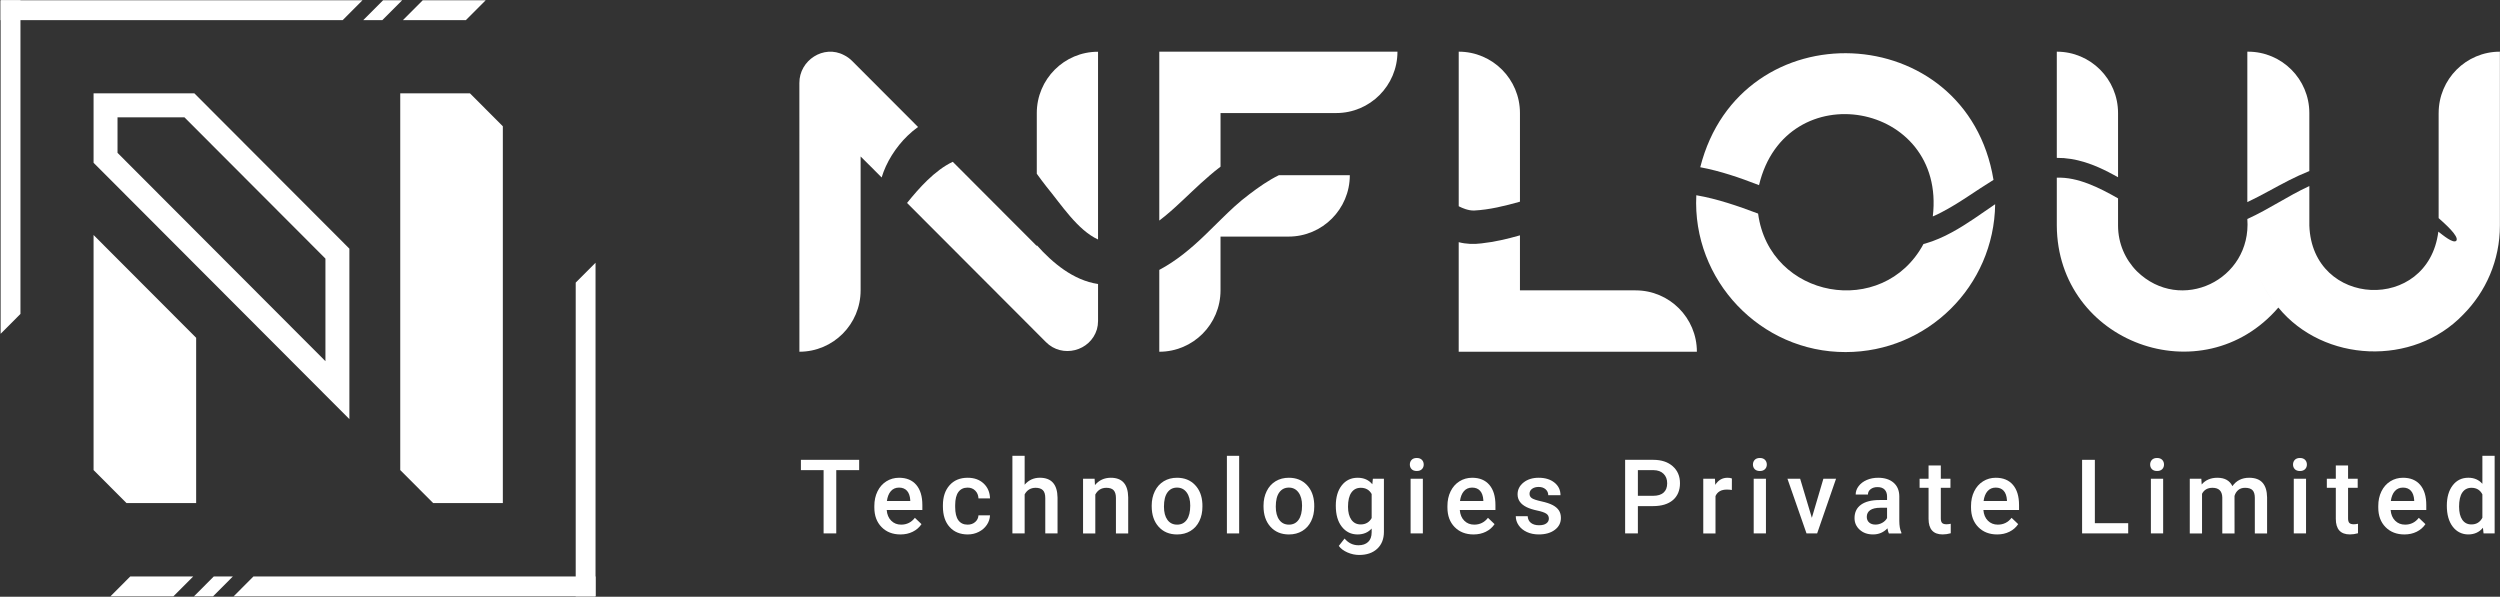 <svg width="243" height="58" viewBox="0 0 243 58" fill="none" xmlns="http://www.w3.org/2000/svg">
<rect x="0" y="0" width="243" height="58" fill="#333333" stroke="none"/>
<g clip-path="url(#clip0_7774_5558)">
<path d="M1.988 0.023V30.515L0.061 32.446V0.023H1.988Z" fill="white"/>
<path d="M0.061 0.023H35.237L33.31 1.955H0.061V0.023Z" fill="white"/>
<path d="M37.238 0.023H39.093L37.165 1.955H35.31L37.238 0.023Z" fill="white"/>
<path d="M47.212 0.023L45.284 1.955H39.166L41.093 0.023H47.212Z" fill="white"/>
<path d="M55.959 57.961V27.47L57.886 25.539V57.961H55.959Z" fill="white"/>
<path d="M57.885 57.962H22.709L24.636 56.031H57.885V57.962Z" fill="white"/>
<path d="M20.709 57.962H18.854L20.782 56.031H22.636L20.709 57.962Z" fill="white"/>
<path d="M10.735 57.962L12.663 56.031H18.781L16.854 57.962H10.735Z" fill="white"/>
<path d="M19.066 32.834V48.895H12.292L9.095 45.691V22.844L19.066 32.834Z" fill="white"/>
<path d="M48.876 12.274V48.895H42.101L38.904 45.691V9.07H45.678L48.876 12.274Z" fill="white"/>
<path d="M17.926 11.402L31.632 25.136V35.106L20.712 24.164L11.423 14.856V11.402H17.926ZM18.89 9.07H9.095V15.822L19.066 25.813L33.96 40.737V24.17L18.89 9.07H18.89Z" fill="white"/>
<path d="M83.51 45.697H81.285V51.846H80.054V45.697H77.848V44.695H83.51V45.697H83.51Z" fill="white"/>
<path d="M87.526 51.948C86.771 51.948 86.159 51.71 85.69 51.233C85.221 50.757 84.986 50.123 84.986 49.33V49.183C84.986 48.653 85.088 48.178 85.293 47.761C85.497 47.343 85.784 47.018 86.153 46.786C86.523 46.554 86.934 46.438 87.388 46.438C88.11 46.438 88.669 46.668 89.062 47.13C89.456 47.592 89.653 48.245 89.653 49.09V49.571H86.187C86.223 50.01 86.369 50.357 86.626 50.612C86.882 50.868 87.204 50.995 87.594 50.995C88.14 50.995 88.584 50.774 88.927 50.332L89.57 50.946C89.357 51.264 89.073 51.51 88.719 51.685C88.365 51.861 87.967 51.948 87.526 51.948ZM87.383 47.395C87.057 47.395 86.792 47.51 86.592 47.739C86.391 47.968 86.263 48.288 86.207 48.696H88.477V48.608C88.45 48.209 88.344 47.907 88.158 47.702C87.972 47.497 87.714 47.394 87.384 47.394L87.383 47.395Z" fill="white"/>
<path d="M94.052 50.996C94.349 50.996 94.596 50.909 94.792 50.736C94.988 50.562 95.093 50.347 95.106 50.092H96.229C96.215 50.422 96.113 50.731 95.92 51.018C95.727 51.304 95.466 51.531 95.136 51.698C94.806 51.865 94.45 51.948 94.067 51.948C93.326 51.948 92.738 51.707 92.303 51.226C91.869 50.745 91.651 50.08 91.651 49.232V49.109C91.651 48.3 91.867 47.653 92.298 47.167C92.73 46.68 93.318 46.438 94.063 46.438C94.693 46.438 95.207 46.622 95.605 46.99C96.002 47.359 96.21 47.842 96.23 48.442H95.107C95.094 48.137 94.991 47.887 94.796 47.69C94.601 47.494 94.354 47.396 94.054 47.396C93.668 47.396 93.371 47.536 93.161 47.816C92.952 48.096 92.846 48.521 92.843 49.091V49.282C92.843 49.858 92.947 50.288 93.154 50.572C93.361 50.855 93.662 50.996 94.054 50.996L94.052 50.996Z" fill="white"/>
<path d="M99.596 47.114C99.985 46.662 100.477 46.436 101.072 46.436C102.202 46.436 102.776 47.083 102.793 48.376V51.849H101.601V48.42C101.601 48.053 101.522 47.794 101.363 47.642C101.205 47.49 100.972 47.414 100.665 47.414C100.187 47.414 99.831 47.627 99.596 48.052V51.849H98.405V44.305H99.596V47.114Z" fill="white"/>
<path d="M106.396 46.536L106.431 47.15C106.823 46.675 107.337 46.438 107.974 46.438C109.079 46.438 109.641 47.071 109.661 48.338V51.85H108.469V48.407C108.469 48.07 108.396 47.821 108.251 47.658C108.106 47.496 107.868 47.415 107.538 47.415C107.058 47.415 106.7 47.633 106.464 48.068V51.85H105.273V46.536H106.396H106.396Z" fill="white"/>
<path d="M111.945 49.144C111.945 48.623 112.048 48.155 112.254 47.737C112.46 47.319 112.75 46.998 113.122 46.774C113.494 46.55 113.922 46.438 114.406 46.438C115.122 46.438 115.703 46.668 116.148 47.13C116.594 47.592 116.835 48.204 116.872 48.967L116.876 49.247C116.876 49.772 116.776 50.239 116.575 50.652C116.374 51.065 116.086 51.384 115.712 51.61C115.338 51.836 114.906 51.949 114.415 51.949C113.667 51.949 113.068 51.699 112.619 51.2C112.169 50.701 111.945 50.035 111.945 49.203V49.144L111.945 49.144ZM113.137 49.247C113.137 49.794 113.25 50.222 113.475 50.531C113.701 50.841 114.015 50.995 114.417 50.995C114.819 50.995 115.131 50.838 115.355 50.523C115.579 50.209 115.691 49.749 115.691 49.143C115.691 48.606 115.576 48.18 115.345 47.866C115.115 47.552 114.802 47.394 114.407 47.394C114.011 47.394 113.709 47.549 113.48 47.858C113.252 48.167 113.137 48.63 113.137 49.246V49.247Z" fill="white"/>
<path d="M120.446 51.849H119.255V44.305H120.446V51.849Z" fill="white"/>
<path d="M122.815 49.144C122.815 48.623 122.917 48.155 123.123 47.737C123.329 47.319 123.619 46.998 123.991 46.774C124.363 46.55 124.792 46.438 125.275 46.438C125.991 46.438 126.572 46.668 127.018 47.13C127.463 47.592 127.704 48.204 127.741 48.967L127.745 49.247C127.745 49.772 127.645 50.239 127.444 50.652C127.243 51.065 126.955 51.384 126.581 51.61C126.207 51.836 125.775 51.949 125.284 51.949C124.536 51.949 123.937 51.699 123.488 51.2C123.038 50.701 122.814 50.035 122.814 49.203V49.144L122.815 49.144ZM124.006 49.247C124.006 49.794 124.119 50.222 124.345 50.531C124.57 50.841 124.884 50.995 125.286 50.995C125.688 50.995 126 50.838 126.224 50.523C126.448 50.209 126.56 49.749 126.56 49.143C126.56 48.606 126.445 48.18 126.214 47.866C125.984 47.552 125.671 47.394 125.276 47.394C124.88 47.394 124.578 47.549 124.349 47.858C124.121 48.167 124.006 48.63 124.006 49.246V49.247Z" fill="white"/>
<path d="M129.84 49.154C129.84 48.329 130.034 47.67 130.421 47.177C130.809 46.684 131.322 46.438 131.963 46.438C132.568 46.438 133.043 46.648 133.39 47.071L133.443 46.536H134.517V51.688C134.517 52.386 134.3 52.936 133.867 53.338C133.434 53.741 132.85 53.942 132.115 53.942C131.726 53.942 131.346 53.861 130.975 53.699C130.604 53.538 130.322 53.325 130.129 53.064L130.693 52.346C131.059 52.782 131.509 52.999 132.046 52.999C132.441 52.999 132.753 52.892 132.982 52.678C133.211 52.463 133.325 52.148 133.325 51.732V51.373C132.982 51.756 132.525 51.948 131.953 51.948C131.332 51.948 130.825 51.701 130.431 51.206C130.037 50.712 129.84 50.028 129.84 49.153V49.154ZM131.027 49.257C131.027 49.79 131.135 50.21 131.352 50.516C131.57 50.822 131.871 50.975 132.257 50.975C132.737 50.975 133.094 50.769 133.325 50.356V48.018C133.1 47.615 132.747 47.414 132.266 47.414C131.874 47.414 131.57 47.57 131.352 47.881C131.135 48.192 131.027 48.651 131.027 49.256V49.257Z" fill="white"/>
<path d="M137.037 45.154C137.037 44.971 137.095 44.818 137.211 44.697C137.327 44.576 137.493 44.516 137.709 44.516C137.924 44.516 138.091 44.576 138.209 44.697C138.327 44.819 138.385 44.971 138.385 45.154C138.385 45.337 138.326 45.484 138.209 45.603C138.091 45.723 137.925 45.782 137.709 45.782C137.493 45.782 137.327 45.723 137.211 45.603C137.095 45.484 137.037 45.334 137.037 45.154ZM138.301 51.849H137.11V46.534H138.301V51.849Z" fill="white"/>
<path d="M143.229 51.948C142.474 51.948 141.862 51.71 141.393 51.233C140.924 50.757 140.69 50.123 140.69 49.33V49.183C140.69 48.653 140.792 48.178 140.997 47.761C141.201 47.343 141.487 47.018 141.857 46.786C142.226 46.554 142.638 46.438 143.092 46.438C143.814 46.438 144.372 46.668 144.766 47.13C145.16 47.592 145.357 48.245 145.357 49.09V49.571H141.891C141.926 50.01 142.073 50.357 142.329 50.612C142.585 50.868 142.908 50.995 143.297 50.995C143.843 50.995 144.288 50.774 144.631 50.332L145.273 50.946C145.06 51.264 144.777 51.51 144.423 51.685C144.068 51.861 143.67 51.948 143.229 51.948ZM143.087 47.395C142.76 47.395 142.496 47.51 142.295 47.739C142.095 47.968 141.966 48.288 141.911 48.696H144.18V48.608C144.154 48.209 144.048 47.907 143.862 47.702C143.676 47.497 143.417 47.394 143.087 47.394L143.087 47.395Z" fill="white"/>
<path d="M150.549 50.406C150.549 50.193 150.461 50.031 150.286 49.919C150.112 49.808 149.821 49.71 149.416 49.625C149.011 49.54 148.672 49.432 148.401 49.301C147.807 49.013 147.509 48.596 147.509 48.049C147.509 47.59 147.702 47.207 148.088 46.899C148.473 46.592 148.963 46.438 149.558 46.438C150.192 46.438 150.704 46.595 151.094 46.909C151.485 47.223 151.68 47.631 151.68 48.132H150.489C150.489 47.903 150.404 47.712 150.234 47.56C150.064 47.408 149.839 47.331 149.558 47.331C149.296 47.331 149.083 47.392 148.918 47.513C148.753 47.635 148.67 47.797 148.67 48C148.67 48.183 148.747 48.325 148.901 48.427C149.055 48.529 149.365 48.631 149.832 48.734C150.3 48.837 150.666 48.96 150.933 49.102C151.199 49.245 151.397 49.415 151.526 49.615C151.655 49.815 151.72 50.057 151.72 50.342C151.72 50.82 151.522 51.207 151.126 51.503C150.731 51.8 150.213 51.947 149.572 51.947C149.138 51.947 148.751 51.869 148.411 51.712C148.071 51.555 147.806 51.339 147.617 51.064C147.427 50.789 147.333 50.492 147.333 50.174H148.49C148.506 50.456 148.612 50.673 148.808 50.825C149.004 50.977 149.264 51.054 149.588 51.054C149.912 51.054 150.14 50.994 150.304 50.874C150.467 50.755 150.549 50.598 150.549 50.405V50.406Z" fill="white"/>
<path d="M159.202 49.194V51.846H157.962V44.695H160.692C161.49 44.695 162.123 44.904 162.592 45.32C163.061 45.736 163.295 46.287 163.295 46.971C163.295 47.656 163.065 48.219 162.606 48.609C162.148 48.999 161.504 49.194 160.678 49.194H159.202ZM159.202 48.192H160.692C161.134 48.192 161.47 48.088 161.702 47.88C161.934 47.672 162.05 47.372 162.05 46.979C162.05 46.586 161.932 46.284 161.697 46.053C161.462 45.822 161.138 45.703 160.727 45.697H159.202V48.192Z" fill="white"/>
<path d="M168.336 47.626C168.179 47.6 168.017 47.587 167.85 47.587C167.304 47.587 166.937 47.797 166.747 48.215V51.85H165.557V46.536H166.694L166.723 47.13C167.01 46.668 167.409 46.438 167.919 46.438C168.089 46.438 168.23 46.461 168.34 46.507L168.336 47.626Z" fill="white"/>
<path d="M170.386 45.154C170.386 44.971 170.444 44.818 170.56 44.697C170.676 44.576 170.842 44.516 171.057 44.516C171.273 44.516 171.439 44.576 171.557 44.697C171.675 44.819 171.734 44.971 171.734 45.154C171.734 45.337 171.675 45.484 171.557 45.603C171.439 45.723 171.273 45.782 171.057 45.782C170.841 45.782 170.676 45.723 170.56 45.603C170.444 45.484 170.386 45.334 170.386 45.154ZM171.65 51.849H170.459V46.534H171.65V51.849Z" fill="white"/>
<path d="M176.112 50.333L177.234 46.531H178.465L176.627 51.846H175.592L173.739 46.531H174.974L176.112 50.333Z" fill="white"/>
<path d="M183.598 51.849C183.545 51.748 183.5 51.583 183.461 51.353C183.082 51.749 182.618 51.947 182.069 51.947C181.519 51.947 181.101 51.795 180.764 51.491C180.428 51.186 180.26 50.81 180.26 50.361C180.26 49.795 180.47 49.36 180.89 49.057C181.31 48.755 181.91 48.603 182.691 48.603H183.422V48.255C183.422 47.98 183.345 47.759 183.191 47.594C183.037 47.429 182.804 47.346 182.49 47.346C182.219 47.346 181.997 47.414 181.823 47.55C181.65 47.686 181.564 47.858 181.564 48.068H180.372C180.372 47.777 180.469 47.504 180.662 47.25C180.855 46.997 181.117 46.798 181.449 46.654C181.78 46.51 182.15 46.438 182.559 46.438C183.179 46.438 183.675 46.594 184.044 46.907C184.413 47.219 184.603 47.659 184.612 48.225V50.622C184.612 51.1 184.679 51.482 184.813 51.767V51.851H183.598V51.849ZM182.289 50.99C182.524 50.99 182.745 50.933 182.953 50.818C183.161 50.703 183.317 50.55 183.422 50.356V49.354H182.779C182.338 49.354 182.006 49.431 181.784 49.585C181.562 49.739 181.451 49.957 181.451 50.238C181.451 50.467 181.527 50.65 181.679 50.785C181.831 50.922 182.035 50.989 182.289 50.989V50.99Z" fill="white"/>
<path d="M188.647 45.242V46.534H189.584V47.417H188.647V50.384C188.647 50.587 188.687 50.734 188.767 50.823C188.847 50.913 188.99 50.959 189.196 50.959C189.333 50.959 189.472 50.942 189.613 50.91V51.833C189.341 51.908 189.08 51.946 188.829 51.946C187.913 51.946 187.456 51.44 187.456 50.428V47.417H186.584V46.534H187.456V45.242H188.647Z" fill="white"/>
<path d="M194.124 51.948C193.369 51.948 192.757 51.71 192.288 51.233C191.819 50.757 191.584 50.123 191.584 49.33V49.183C191.584 48.653 191.686 48.178 191.891 47.761C192.095 47.343 192.382 47.018 192.751 46.786C193.121 46.554 193.532 46.438 193.987 46.438C194.709 46.438 195.267 46.668 195.66 47.13C196.054 47.592 196.251 48.245 196.251 49.09V49.571H192.785C192.821 50.01 192.967 50.357 193.224 50.612C193.48 50.868 193.803 50.995 194.192 50.995C194.738 50.995 195.182 50.774 195.525 50.332L196.168 50.946C195.955 51.264 195.672 51.51 195.317 51.685C194.963 51.861 194.565 51.948 194.124 51.948ZM193.981 47.395C193.655 47.395 193.391 47.51 193.19 47.739C192.989 47.968 192.861 48.288 192.805 48.696H195.075V48.608C195.048 48.209 194.942 47.907 194.756 47.702C194.57 47.497 194.312 47.394 193.982 47.394L193.981 47.395Z" fill="white"/>
<path d="M203.621 50.854H206.861V51.846H202.38V44.695H203.62V50.854H203.621Z" fill="white"/>
<path d="M208.994 45.154C208.994 44.971 209.052 44.818 209.168 44.697C209.284 44.576 209.45 44.516 209.666 44.516C209.881 44.516 210.048 44.576 210.166 44.697C210.284 44.819 210.342 44.971 210.342 45.154C210.342 45.337 210.283 45.484 210.166 45.603C210.048 45.723 209.882 45.782 209.666 45.782C209.45 45.782 209.284 45.723 209.168 45.603C209.052 45.484 208.994 45.334 208.994 45.154ZM210.258 51.849H209.067V46.534H210.258V51.849Z" fill="white"/>
<path d="M213.97 46.536L214.004 47.09C214.376 46.655 214.886 46.438 215.533 46.438C216.243 46.438 216.727 46.71 216.989 47.253C217.375 46.71 217.917 46.438 218.616 46.438C219.201 46.438 219.637 46.599 219.922 46.924C220.209 47.248 220.354 47.726 220.361 48.358V51.85H219.169V48.392C219.169 48.055 219.096 47.808 218.949 47.651C218.802 47.493 218.558 47.415 218.218 47.415C217.947 47.415 217.726 47.488 217.554 47.633C217.383 47.779 217.263 47.97 217.194 48.205L217.198 51.85H216.007V48.353C215.99 47.728 215.672 47.414 215.051 47.414C214.574 47.414 214.236 47.609 214.037 47.999V51.85H212.846V46.536H213.968H213.97Z" fill="white"/>
<path d="M222.882 45.154C222.882 44.971 222.941 44.818 223.057 44.697C223.172 44.576 223.339 44.516 223.554 44.516C223.769 44.516 223.936 44.576 224.054 44.697C224.172 44.819 224.23 44.971 224.23 45.154C224.23 45.337 224.171 45.484 224.054 45.603C223.936 45.723 223.77 45.782 223.554 45.782C223.338 45.782 223.172 45.723 223.057 45.603C222.941 45.484 222.882 45.334 222.882 45.154ZM224.147 51.849H222.955V46.534H224.147V51.849Z" fill="white"/>
<path d="M228.232 45.242V46.534H229.168V47.417H228.232V50.384C228.232 50.587 228.271 50.734 228.351 50.823C228.432 50.913 228.575 50.959 228.781 50.959C228.918 50.959 229.057 50.942 229.197 50.91V51.833C228.926 51.908 228.665 51.946 228.413 51.946C227.498 51.946 227.041 51.44 227.041 50.428V47.417H226.168V46.534H227.041V45.242H228.232Z" fill="white"/>
<path d="M233.708 51.948C232.953 51.948 232.341 51.71 231.872 51.233C231.403 50.757 231.168 50.123 231.168 49.33V49.183C231.168 48.653 231.27 48.178 231.475 47.761C231.679 47.343 231.966 47.018 232.335 46.786C232.705 46.554 233.116 46.438 233.571 46.438C234.293 46.438 234.851 46.668 235.244 47.13C235.638 47.592 235.835 48.245 235.835 49.09V49.571H232.369C232.405 50.01 232.551 50.357 232.808 50.612C233.064 50.868 233.387 50.995 233.776 50.995C234.322 50.995 234.766 50.774 235.109 50.332L235.752 50.946C235.539 51.264 235.256 51.51 234.901 51.685C234.547 51.861 234.149 51.948 233.708 51.948ZM233.565 47.395C233.239 47.395 232.975 47.51 232.774 47.739C232.573 47.968 232.445 48.288 232.389 48.696H234.659V48.608C234.632 48.209 234.526 47.907 234.34 47.702C234.154 47.497 233.896 47.394 233.566 47.394L233.565 47.395Z" fill="white"/>
<path d="M237.832 49.152C237.832 48.334 238.021 47.676 238.4 47.18C238.779 46.684 239.288 46.436 239.925 46.436C240.487 46.436 240.941 46.633 241.288 47.026V44.305H242.479V51.849H241.401L241.342 51.298C240.985 51.73 240.51 51.947 239.915 51.947C239.32 51.947 238.792 51.697 238.408 51.196C238.024 50.695 237.832 50.014 237.832 49.152ZM239.023 49.255C239.023 49.795 239.127 50.218 239.334 50.52C239.542 50.823 239.837 50.975 240.219 50.975C240.706 50.975 241.062 50.757 241.287 50.322V48.053C241.068 47.627 240.716 47.414 240.228 47.414C239.843 47.414 239.546 47.568 239.336 47.874C239.127 48.179 239.022 48.641 239.022 49.256L239.023 49.255Z" fill="white"/>
<path d="M89.233 12.342L82.828 5.925C82.591 5.688 82.325 5.499 82.041 5.358C82.037 5.357 82.034 5.354 82.03 5.353C80.069 4.318 77.684 5.857 77.699 8.069C77.701 8.07 77.694 34.191 77.702 34.188C80.989 34.187 83.652 31.517 83.652 28.223V15.209C83.656 15.193 85.692 17.253 85.696 17.25C86.127 15.801 87.053 14.311 88.229 13.181C88.531 12.891 88.862 12.608 89.233 12.342Z" fill="white"/>
<path d="M100.776 23.835V23.903C100.776 23.903 100.773 23.907 100.771 23.906L92.609 15.727C90.857 16.551 89.311 18.305 88.165 19.727L101.276 32.862L101.66 33.247C103.238 34.844 105.98 34.146 106.621 32.008C106.692 31.753 106.73 31.485 106.73 31.208V27.605C104.325 27.251 102.308 25.547 100.776 23.836L100.776 23.835Z" fill="white"/>
<path d="M106.729 23.279V5.031C103.445 5.02 100.774 7.702 100.776 10.993V16.889C101.082 17.309 101.405 17.75 101.714 18.14C103.143 19.869 104.729 22.36 106.73 23.279H106.729Z" fill="white"/>
<path d="M202.012 15.594C203.415 15.932 204.649 16.543 205.874 17.227V10.988C205.874 7.693 203.209 5.023 199.921 5.023V15.346C200.15 15.345 200.379 15.351 200.606 15.367C201.083 15.41 201.557 15.477 202.012 15.594V15.594Z" fill="white"/>
<path d="M237.035 10.989V21.201C237.55 21.667 239.073 22.974 238.754 23.401C238.447 23.706 237.417 22.826 237.007 22.517C236.009 30.414 224.74 29.926 224.468 21.924V18.086C224.443 18.097 224.419 18.108 224.395 18.119C222.38 19.054 220.605 20.292 218.516 21.252C218.491 21.264 218.467 21.275 218.442 21.285C218.87 27.236 211.946 30.51 207.715 26.377C206.578 25.236 205.874 23.663 205.874 21.924V19.281C204.058 18.251 201.971 17.189 199.921 17.272V21.924C199.982 33.311 214.063 38.478 221.455 29.896C220.667 28.99 220.02 27.949 219.536 26.824C220.021 27.95 220.667 28.99 221.456 29.896C225.869 35.27 234.571 35.627 239.406 30.595C241.62 28.376 242.99 25.31 242.99 21.924V5.023C239.702 5.023 237.037 7.694 237.037 10.989L237.035 10.989Z" fill="white"/>
<path d="M222.511 17.517C223.127 17.206 223.752 16.913 224.394 16.658C224.403 16.654 224.459 16.631 224.467 16.628V10.988C224.467 7.693 221.802 5.023 218.514 5.023V5.025C218.49 5.025 218.465 5.023 218.441 5.023V19.644C218.465 19.633 218.49 19.622 218.514 19.61C219.838 18.985 221.137 18.215 222.511 17.517Z" fill="white"/>
<path d="M143.289 20.463C144.774 20.388 146.283 20.015 147.74 19.603V10.988C147.74 7.694 145.075 5.023 141.787 5.023V20.048C141.994 20.154 142.223 20.252 142.436 20.322C142.72 20.414 143.001 20.472 143.29 20.463H143.289Z" fill="white"/>
<path d="M158.984 28.223H147.739V22.875C146.506 23.226 145.308 23.514 143.994 23.657C143.261 23.752 142.496 23.727 141.786 23.539V34.189H164.937C164.937 30.895 162.271 28.224 158.984 28.224V28.223Z" fill="white"/>
<path d="M112.766 6.014C112.711 5.692 112.682 5.361 112.682 5.023V17.027C112.682 17.032 112.682 17.036 112.682 17.04C112.682 17.035 112.682 17.031 112.682 17.027V21.439C113.06 21.153 113.435 20.844 113.809 20.517C113.943 20.399 114.078 20.28 114.212 20.158C115.286 19.19 116.37 18.087 117.613 17.027C117.759 16.902 117.906 16.779 118.057 16.655C118.247 16.501 118.439 16.348 118.636 16.2V10.988H129.88C133.168 10.988 135.833 8.318 135.833 5.023H112.682C112.682 5.361 112.711 5.692 112.766 6.014Z" fill="white"/>
<path d="M121.423 18.892C120.415 19.643 119.562 20.457 118.636 21.369C118.159 21.838 117.674 22.323 117.165 22.812C115.816 24.115 114.355 25.347 112.682 26.234V34.189C115.97 34.189 118.635 31.519 118.635 28.224V22.996H125.249C128.537 22.996 131.202 20.325 131.202 17.031H124.304C123.325 17.504 122.325 18.204 121.421 18.893L121.423 18.892Z" fill="white"/>
<path d="M189.097 22.907C188.887 23.003 188.683 23.106 188.467 23.194C188.045 23.379 187.597 23.54 187.146 23.671L186.962 23.719C183.033 31.02 171.991 29.04 170.887 20.76C168.925 20.023 166.938 19.331 164.881 18.977C164.47 27.245 171.134 34.245 179.398 34.221C187.36 34.221 193.827 27.803 193.929 19.849C192.585 20.763 191.183 21.796 189.703 22.593C189.531 22.69 189.276 22.815 189.097 22.907H189.097Z" fill="white"/>
<path d="M187.867 21.038C187.962 20.997 188.056 20.954 188.15 20.913C188.307 20.837 188.53 20.734 188.682 20.652C190.456 19.737 191.989 18.575 193.769 17.485C191.18 1.75 169.177 0.832 165.264 16.255C167.231 16.623 169.127 17.279 170.977 17.997C173.562 7.093 189.205 9.848 187.867 21.038Z" fill="white"/>
</g>
<defs>
<clipPath id="clip0_7774_5558">
<rect width="243" height="58" fill="white"/>
</clipPath>
</defs>
</svg>
